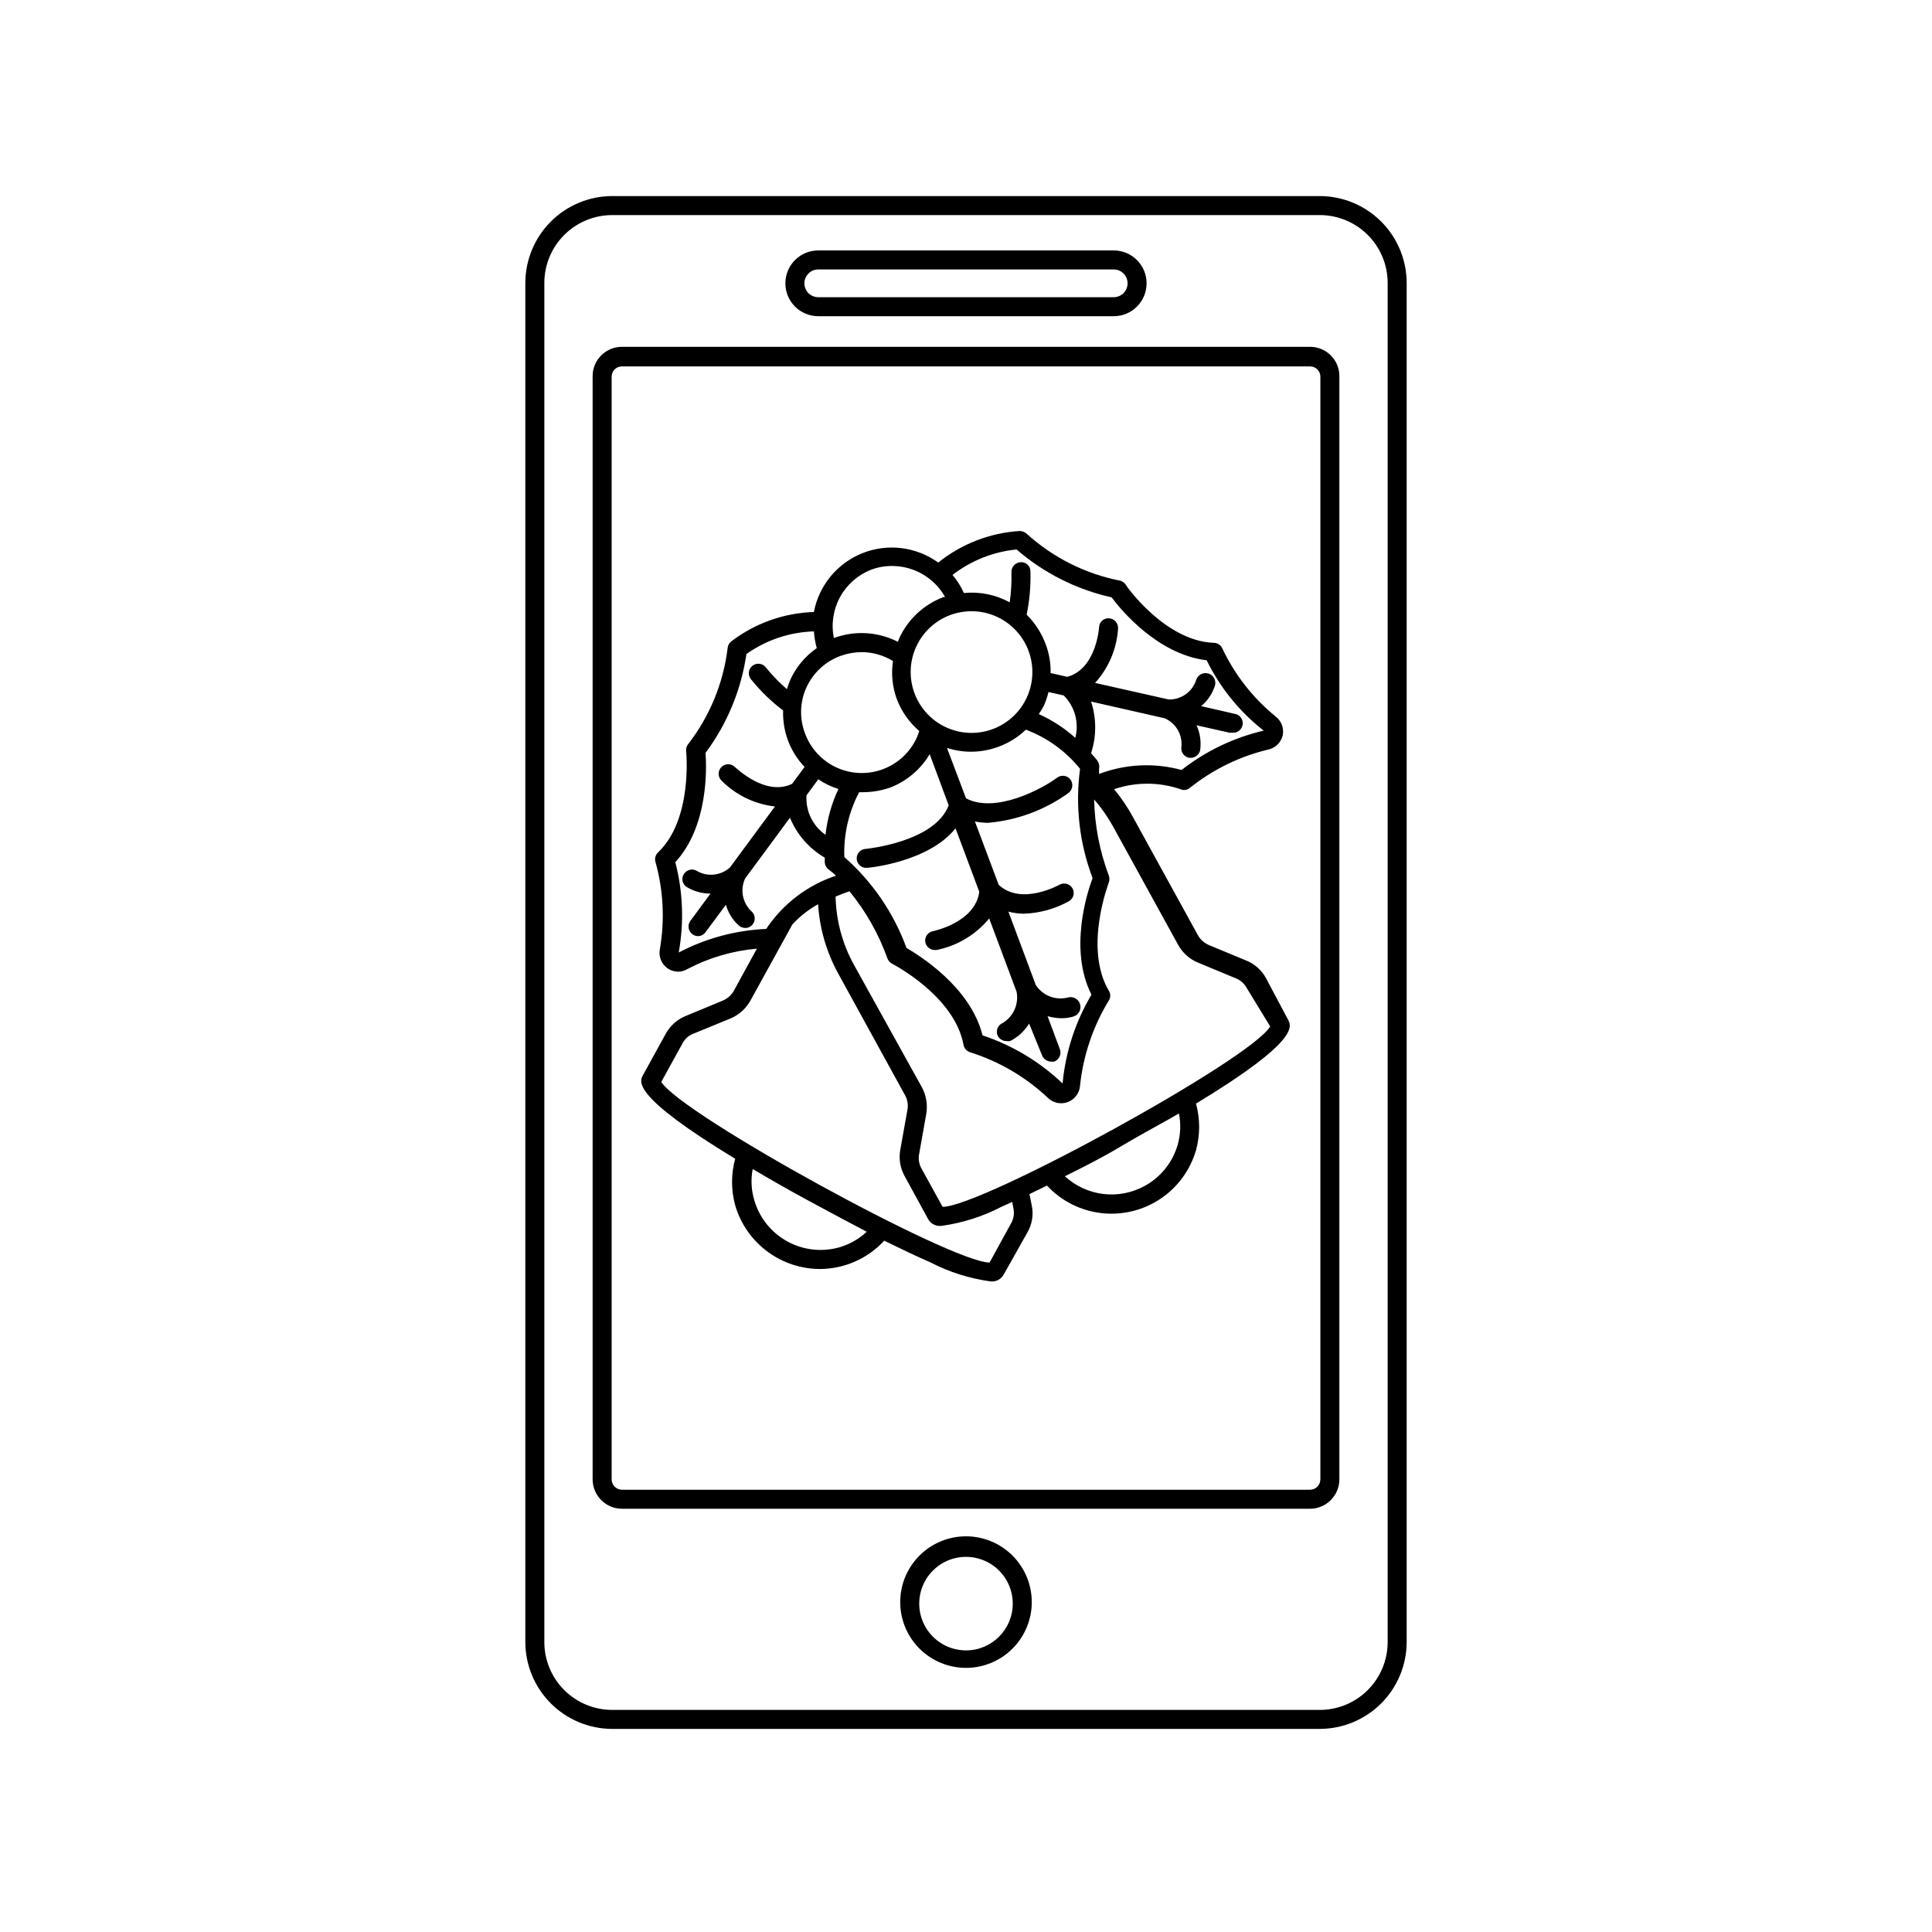 <?xml version="1.0" encoding="UTF-8"?>
<!-- Uploaded to: ICON Repo, www.iconrepo.com, Generator: ICON Repo Mixer Tools -->
<svg fill="#000000" width="800px" height="800px" version="1.1" viewBox="144 144 512 512" xmlns="http://www.w3.org/2000/svg">
 <g>
  <path d="m493.76 195.96h-187.52c-6.102 0.012-11.949 2.441-16.266 6.758-4.312 4.312-6.742 10.164-6.758 16.266v360.17c0.016 6.102 2.445 11.953 6.758 16.266 4.316 4.316 10.164 6.746 16.266 6.758h187.52c6.102-0.012 11.949-2.441 16.266-6.758 4.316-4.312 6.746-10.164 6.758-16.266v-360.17c-0.012-6.102-2.441-11.953-6.758-16.266-4.316-4.316-10.164-6.746-16.266-6.758zm17.984 383.2v-0.004c0 4.769-1.895 9.348-5.266 12.719-3.375 3.375-7.949 5.269-12.719 5.269h-187.52c-4.769 0-9.344-1.895-12.715-5.269-3.375-3.371-5.269-7.949-5.269-12.719v-360.17c0-4.769 1.895-9.348 5.269-12.719 3.371-3.371 7.945-5.269 12.715-5.269h187.52c4.769 0 9.344 1.898 12.719 5.269 3.371 3.371 5.266 7.949 5.266 12.719z"/>
  <path d="m491.19 235.91h-182.38c-2.082 0-4.082 0.84-5.539 2.328-1.461 1.488-2.262 3.5-2.219 5.582v292.21c0 4.293 3.465 7.781 7.758 7.809h182.38c4.293-0.027 7.758-3.516 7.758-7.809v-292.21c0.043-2.082-0.758-4.094-2.219-5.582-1.457-1.488-3.453-2.328-5.539-2.328zm2.723 300.12c0 1.512-1.211 2.742-2.723 2.769h-182.38c-1.512-0.027-2.719-1.258-2.719-2.769v-292.21c0-1.5 1.215-2.719 2.719-2.719h182.38c1.504 0 2.723 1.219 2.723 2.719z"/>
  <path d="m479.5 403.22c-1.113-2.055-2.891-3.672-5.039-4.586l-10.078-4.18h0.004c-1.203-0.512-2.211-1.395-2.875-2.519l-17.23-31.336h0.004c-1.434-2.644-3.121-5.141-5.039-7.457 5.699-1.938 11.883-1.938 17.582 0 0.859 0.402 1.875 0.246 2.57-0.402 6.051-4.824 13.082-8.266 20.605-10.078 1.938-0.379 3.473-1.855 3.93-3.777 0.391-1.91-0.355-3.871-1.914-5.039-6.019-4.906-10.859-11.105-14.156-18.137-0.457-0.879-1.383-1.41-2.371-1.359-12.848-0.605-23.074-15.113-23.176-15.418h0.004c-0.352-0.535-0.891-0.914-1.512-1.059-9.18-1.809-17.695-6.074-24.637-12.344-0.535-0.531-1.262-0.82-2.016-0.805-7.863 0.504-15.375 3.422-21.512 8.363-5.824-4.211-13.395-5.152-20.074-2.496-6.676 2.652-11.535 8.535-12.875 15.594-7.918 0.25-15.562 2.965-21.867 7.762-0.59 0.445-0.957 1.125-1.008 1.863-1.133 9.293-4.773 18.105-10.527 25.492-0.371 0.508-0.535 1.141-0.457 1.762 0 0 1.863 17.984-7.457 26.852l0.004 0.004c-0.699 0.656-0.957 1.656-0.656 2.57 2.078 7.477 2.477 15.324 1.16 22.973-0.402 1.898 0.324 3.856 1.863 5.039 0.844 0.633 1.867 0.984 2.922 1.008 0.887-0.012 1.754-0.254 2.519-0.707 5.707-3.004 11.961-4.836 18.387-5.391l-6.144 11.234c-0.664 1.125-1.672 2.008-2.871 2.519l-10.078 4.18c-2.137 0.934-3.91 2.543-5.039 4.586l-6.094 11.086c-0.855 1.613-2.973 5.441 24.484 22.066-1.109 4.039-1.109 8.301 0 12.344 1.422 4.852 4.371 9.113 8.41 12.156 4.039 3.039 8.953 4.695 14.008 4.719 6.492-0.016 12.68-2.738 17.082-7.504 4.434 2.168 8.613 4.18 12.242 5.742 4.961 2.578 10.328 4.281 15.871 5.039 1.465 0.188 2.891-0.555 3.574-1.867l6.297-11.184c1.176-2.059 1.586-4.469 1.16-6.801l-0.656-3.273 4.637-2.266v-0.004c3.762 4.055 8.84 6.637 14.328 7.293 5.488 0.656 11.035-0.66 15.645-3.711s7.984-7.641 9.527-12.953c1.105-4.039 1.105-8.301 0-12.344 27.457-16.625 25.191-20.453 24.484-22.066zm-66.102-113.61c7.215 6.254 15.871 10.617 25.191 12.695 2.469 3.324 12.191 15.113 25.191 16.676 3.562 7.277 8.73 13.652 15.113 18.641l0.453 2.469-0.453-2.469c-7.926 1.852-15.355 5.41-21.766 10.43-7.215-1.973-14.871-1.605-21.863 1.059v-1.41c0.16-0.738-0.004-1.508-0.453-2.117-0.504-0.707-1.109-1.309-1.664-1.965 1.453-4.453 1.453-9.25 0-13.703l19.496 4.434h0.004c2.969 1.281 4.762 4.34 4.434 7.559-0.215 1.371 0.699 2.664 2.062 2.922h0.453c1.207-0.023 2.234-0.883 2.469-2.066 0.297-2.231-0.035-4.496-0.957-6.551l8.766 1.965h0.656c1.391 0.156 2.644-0.848 2.797-2.242 0.152-1.391-0.852-2.641-2.242-2.793l-8.766-2.016c1.73-1.438 3.008-3.344 3.676-5.492 0.363-1.391-0.473-2.812-1.863-3.176-1.391-0.359-2.812 0.473-3.172 1.867-1.059 3.082-3.996 5.125-7.258 5.035l-19.496-4.383c3.617-3.984 5.766-9.086 6.098-14.457 0.055-1.402-1.02-2.59-2.418-2.672-0.672-0.043-1.332 0.195-1.828 0.648-0.496 0.457-0.781 1.098-0.793 1.77 0 0-0.707 10.984-8.414 13.098l-4.434-1.008v0.004c0.062-2.617-0.379-5.215-1.309-7.66-1.09-2.938-2.809-5.606-5.039-7.809 0.781-3.777 1.117-7.633 1.008-11.488 0-0.676-0.281-1.324-0.777-1.785-0.5-0.457-1.168-0.688-1.844-0.633-1.398 0.082-2.477 1.27-2.418 2.672 0.066 2.66-0.086 5.324-0.453 7.961-3.707-2.027-7.938-2.887-12.141-2.469-0.777-1.73-1.797-3.344-3.023-4.789 4.91-3.801 10.797-6.141 16.977-6.75zm19.852 117.99c-4.266 7.18-6.879 15.215-7.656 23.527-6.047-5.758-13.289-10.113-21.211-12.746-3.223-12.898-16.777-21.16-20.152-23.176-3.391-9.277-9.055-17.559-16.477-24.082-0.211-5.969 1.145-11.895 3.93-17.18h0.957c2.453-0.008 4.887-0.414 7.207-1.207 4.406-1.688 8.117-4.812 10.527-8.867l5.039 13.551c-3.727 9.773-21.715 11.488-21.867 11.539-1.391 0-2.516 1.125-2.516 2.519 0 1.391 1.125 2.516 2.516 2.516 0.805 0 16.574-1.562 23.68-10.48l6.297 16.828c-1.109 8.16-12.141 10.379-12.293 10.43-1.359 0.258-2.258 1.562-2.012 2.922 0.234 1.184 1.262 2.043 2.469 2.066h0.504c5.477-1.094 10.406-4.051 13.953-8.363l7.254 19.398c0.648 3.269-0.82 6.594-3.676 8.312-1.277 0.531-1.883 1.996-1.359 3.273 0.418 0.93 1.348 1.523 2.367 1.512 0.316 0.051 0.641 0.051 0.957 0 2.078-1.047 3.824-2.652 5.039-4.633l3.426 8.41c0.383 0.98 1.316 1.637 2.367 1.664 0.281 0.051 0.574 0.051 0.855 0 1.312-0.496 1.988-1.953 1.512-3.273l-3.273-8.766c1.195 0.34 2.434 0.527 3.676 0.551 1.074 0.008 2.144-0.145 3.176-0.453 1.391-0.414 2.18-1.883 1.762-3.273-0.418-1.391-1.883-2.18-3.273-1.762-3.242 0.816-6.644-0.52-8.465-3.328l-7.254-19.445c1.332 0.352 2.703 0.539 4.078 0.555 4.207-0.141 8.316-1.281 11.992-3.324 1.191-0.703 1.594-2.231 0.906-3.426-0.719-1.199-2.262-1.602-3.477-0.91 0 0-10.078 5.644-16.07 0l-6.297-16.773c1.129 0.215 2.273 0.332 3.426 0.352 7.707-0.652 15.09-3.387 21.359-7.91 1.105-0.836 1.352-2.394 0.555-3.527-0.391-0.543-0.984-0.906-1.648-1.008-0.66-0.105-1.336 0.059-1.879 0.453-4.027 3.023-16.422 9.625-24.18 5.492l-5.039-13.352c2.066 0.668 4.227 1.008 6.398 1.008 2.512-0.012 5.004-0.473 7.356-1.359 2.668-0.988 5.102-2.516 7.152-4.484 5.633 2.109 10.59 5.691 14.359 10.379-1.312 9.781-0.168 19.738 3.324 28.969-1.512 3.93-6.297 19.043-0.301 30.883zm-13.957-74.363c0.531-0.75 1.004-1.543 1.414-2.367 0.473-1.125 0.863-2.289 1.156-3.477l4.031 0.906c2.949 2.934 4.121 7.211 3.074 11.238-2.883-2.582-6.148-4.707-9.676-6.301zm-17.836-27.258 0.004 0.004c3.945-0.004 7.758 1.445 10.707 4.066 2.953 2.617 4.84 6.231 5.309 10.152 0.465 3.918-0.523 7.871-2.777 11.113-2.258 3.238-5.621 5.539-9.457 6.465-3.84 0.922-7.883 0.406-11.367-1.453-3.481-1.855-6.16-4.93-7.531-8.629-1.484-4.004-1.32-8.43 0.457-12.312 1.773-3.883 5.019-6.902 9.016-8.395 1.809-0.66 3.719-1.004 5.644-1.008zm-26.648-10.98c1.785-0.676 3.684-1.016 5.59-1.008 2.863 0 5.672 0.758 8.145 2.203 2.469 1.441 4.512 3.516 5.914 6.012h-0.352c-5.262 1.953-9.523 5.922-11.84 11.031-0.117 0.281-0.219 0.566-0.305 0.855-5.266-2.699-11.426-3.066-16.977-1.008-0.75-3.688-0.172-7.519 1.621-10.828 1.797-3.309 4.703-5.875 8.203-7.258zm-8.062 22.824c1.812-0.652 3.719-0.992 5.644-1.008 2.918 0.02 5.773 0.84 8.262 2.367-0.516 3.391-0.168 6.856 1.008 10.074 1.238 3.277 3.285 6.188 5.945 8.465-0.172 0.566-0.375 1.121-0.605 1.664-1.746 3.902-4.984 6.945-8.984 8.449-4.004 1.504-8.441 1.348-12.328-0.438-3.887-1.789-6.898-5.051-8.363-9.07-1.52-3.988-1.355-8.426 0.453-12.293 1.793-3.812 5.016-6.766 8.969-8.211zm-0.555 35.266c-1.805 3.828-2.961 7.934-3.426 12.141-3.402-2.363-5.316-6.344-5.035-10.477l3.125-4.231-0.004-0.004c1.641 1.121 3.441 1.988 5.34 2.57zm-42.32 43.328c1.438-7.949 1.125-16.113-0.906-23.93 8.766-9.523 8.312-24.887 8.012-28.969v-0.004c5.731-7.695 9.453-16.699 10.832-26.195 5.242-3.715 11.465-5.801 17.887-5.996 0.102 1.5 0.355 2.984 0.754 4.434-3.043 2.109-5.461 4.996-7.004 8.363-0.344 0.824-0.648 1.664-0.906 2.519-1.988-1.719-3.824-3.609-5.492-5.644-0.391-0.574-1-0.961-1.688-1.074-0.684-0.109-1.387 0.07-1.938 0.496-0.547 0.426-0.898 1.059-0.965 1.75-0.07 0.691 0.152 1.379 0.609 1.902 2.477 3.074 5.32 5.832 8.465 8.211-0.086 2.731 0.359 5.453 1.312 8.012 0.98 2.59 2.469 4.953 4.383 6.953l-3.324 4.484c-7.152 3.426-14.863-4.332-15.113-4.434h-0.004c-0.973-1.004-2.574-1.023-3.578-0.051-1 0.973-1.023 2.574-0.047 3.578 3.809 3.856 8.82 6.289 14.207 6.902l-11.891 16.121c-2.379 2.191-5.898 2.598-8.715 1.008-1.156-0.762-2.711-0.445-3.477 0.703-0.383 0.547-0.531 1.223-0.406 1.879 0.121 0.652 0.504 1.23 1.059 1.598 1.91 1.172 4.109 1.785 6.348 1.766l-5.34 7.254c-0.395 0.539-0.559 1.215-0.453 1.879 0.102 0.66 0.465 1.254 1.008 1.648 0.527 0.406 1.199 0.578 1.859 0.473 0.656-0.105 1.242-0.477 1.617-1.027l5.391-7.254c0.609 2.164 1.836 4.106 3.527 5.59 0.469 0.348 1.031 0.543 1.613 0.555 0.766 0.004 1.492-0.348 1.965-0.957 0.855-1.086 0.676-2.66-0.406-3.527-2.316-2.234-2.965-5.691-1.609-8.613l11.891-16.121c1.82 4.445 5.062 8.168 9.219 10.578v1.309c0.07 0.746 0.453 1.422 1.059 1.867 0.676 0.488 1.316 1.027 1.914 1.609-7.562 2.512-14.07 7.477-18.492 14.109-8.09 0.352-16.004 2.484-23.176 6.246zm42.723 78.09h0.004c-4.672 1.371-9.695 0.82-13.961-1.523-4.262-2.344-7.418-6.293-8.762-10.973-0.785-2.664-0.926-5.481-0.402-8.211 4.332 2.57 9.32 5.441 15.113 8.566 5.793 3.125 10.379 5.594 15.113 8.062v-0.004c-2.023 1.891-4.453 3.285-7.102 4.082zm45.344-6.297-5.691 10.379c-10.078 0-81.516-39.145-87.008-47.863l5.691-10.328c0.594-1.102 1.559-1.957 2.723-2.418l10.078-4.133h-0.004c2.305-1.016 4.191-2.793 5.34-5.035l10.934-19.852c1.973-2.125 4.269-3.926 6.801-5.34 0.402 6.449 2.227 12.73 5.34 18.391l17.734 32.293c0.625 1.152 0.84 2.484 0.605 3.777l-1.914 10.73c-0.406 2.352 0 4.769 1.16 6.852l6.195 11.336c0.684 1.309 2.113 2.055 3.578 1.867 5.539-0.758 10.906-2.461 15.871-5.039l2.871-1.309 0.402 2.168v-0.004c0.156 1.223-0.094 2.461-0.707 3.527zm44.184-20.906v-0.004c-1.332 4.688-4.488 8.645-8.766 10.984-3.352 1.844-7.195 2.59-10.992 2.129-3.797-0.461-7.356-2.106-10.168-4.699 5.039-2.469 10.078-5.039 15.113-8.062 5.039-3.023 10.73-5.996 15.113-8.566l0.004 0.004c0.551 2.723 0.449 5.539-0.305 8.211zm-62.32 16.523-5.691-10.328c-0.562-1.086-0.758-2.324-0.555-3.527l1.914-10.781c0.41-2.414 0.004-4.898-1.16-7.055l-17.832-32.141c-3.172-5.621-4.902-11.938-5.039-18.391 1.309-0.555 2.519-1.008 3.68-1.41h-0.004c4.359 5.32 7.769 11.355 10.078 17.836 0.227 0.582 0.656 1.062 1.207 1.359 0 0 16.574 8.465 18.941 21.512h0.004c0.168 0.934 0.852 1.695 1.762 1.965 7.648 2.41 14.656 6.508 20.508 11.992 0.941 0.961 2.231 1.504 3.574 1.512 0.602 0.004 1.199-0.098 1.766-0.305 1.875-0.695 3.16-2.438 3.273-4.434 0.848-7.957 3.445-15.633 7.609-22.469 0.527-0.793 0.527-1.828 0-2.621-6.699-11.438 0-28.516 0-28.668v0.004c0.227-0.602 0.227-1.266 0-1.867-2.422-6.449-3.734-13.262-3.879-20.152 1.93 2.215 3.617 4.633 5.035 7.207l17.23 31.336c1.184 2.144 3.07 3.816 5.34 4.734l10.078 4.18v0.004c1.125 0.473 2.066 1.305 2.668 2.367l6.301 10.328c-5.039 8.715-76.48 47.812-86.809 47.812z"/>
  <path d="m360.85 227.8h78.293c4.812 0 8.715-3.902 8.715-8.715 0-4.816-3.902-8.719-8.715-8.719h-78.293c-4.812 0-8.715 3.902-8.715 8.719 0 4.812 3.902 8.715 8.715 8.715zm0-12.395h78.293c2.031 0 3.68 1.648 3.68 3.68s-1.648 3.676-3.68 3.676h-78.293c-2.031 0-3.676-1.645-3.676-3.676s1.645-3.68 3.676-3.68z"/>
  <path d="m400 551.14c-4.625 0-9.059 1.836-12.328 5.106-3.269 3.269-5.106 7.703-5.106 12.328 0 4.621 1.836 9.055 5.106 12.324 3.269 3.269 7.703 5.106 12.328 5.106 4.621 0 9.055-1.836 12.324-5.106 3.269-3.269 5.106-7.703 5.106-12.324 0-4.625-1.836-9.059-5.106-12.328-3.269-3.269-7.703-5.106-12.324-5.106zm0 30.23c-5.016 0-9.535-3.019-11.453-7.652s-0.855-9.961 2.688-13.508c3.547-3.543 8.875-4.602 13.508-2.684 4.629 1.918 7.648 6.438 7.648 11.449 0 6.844-5.547 12.395-12.391 12.395z"/>
 </g>
</svg>